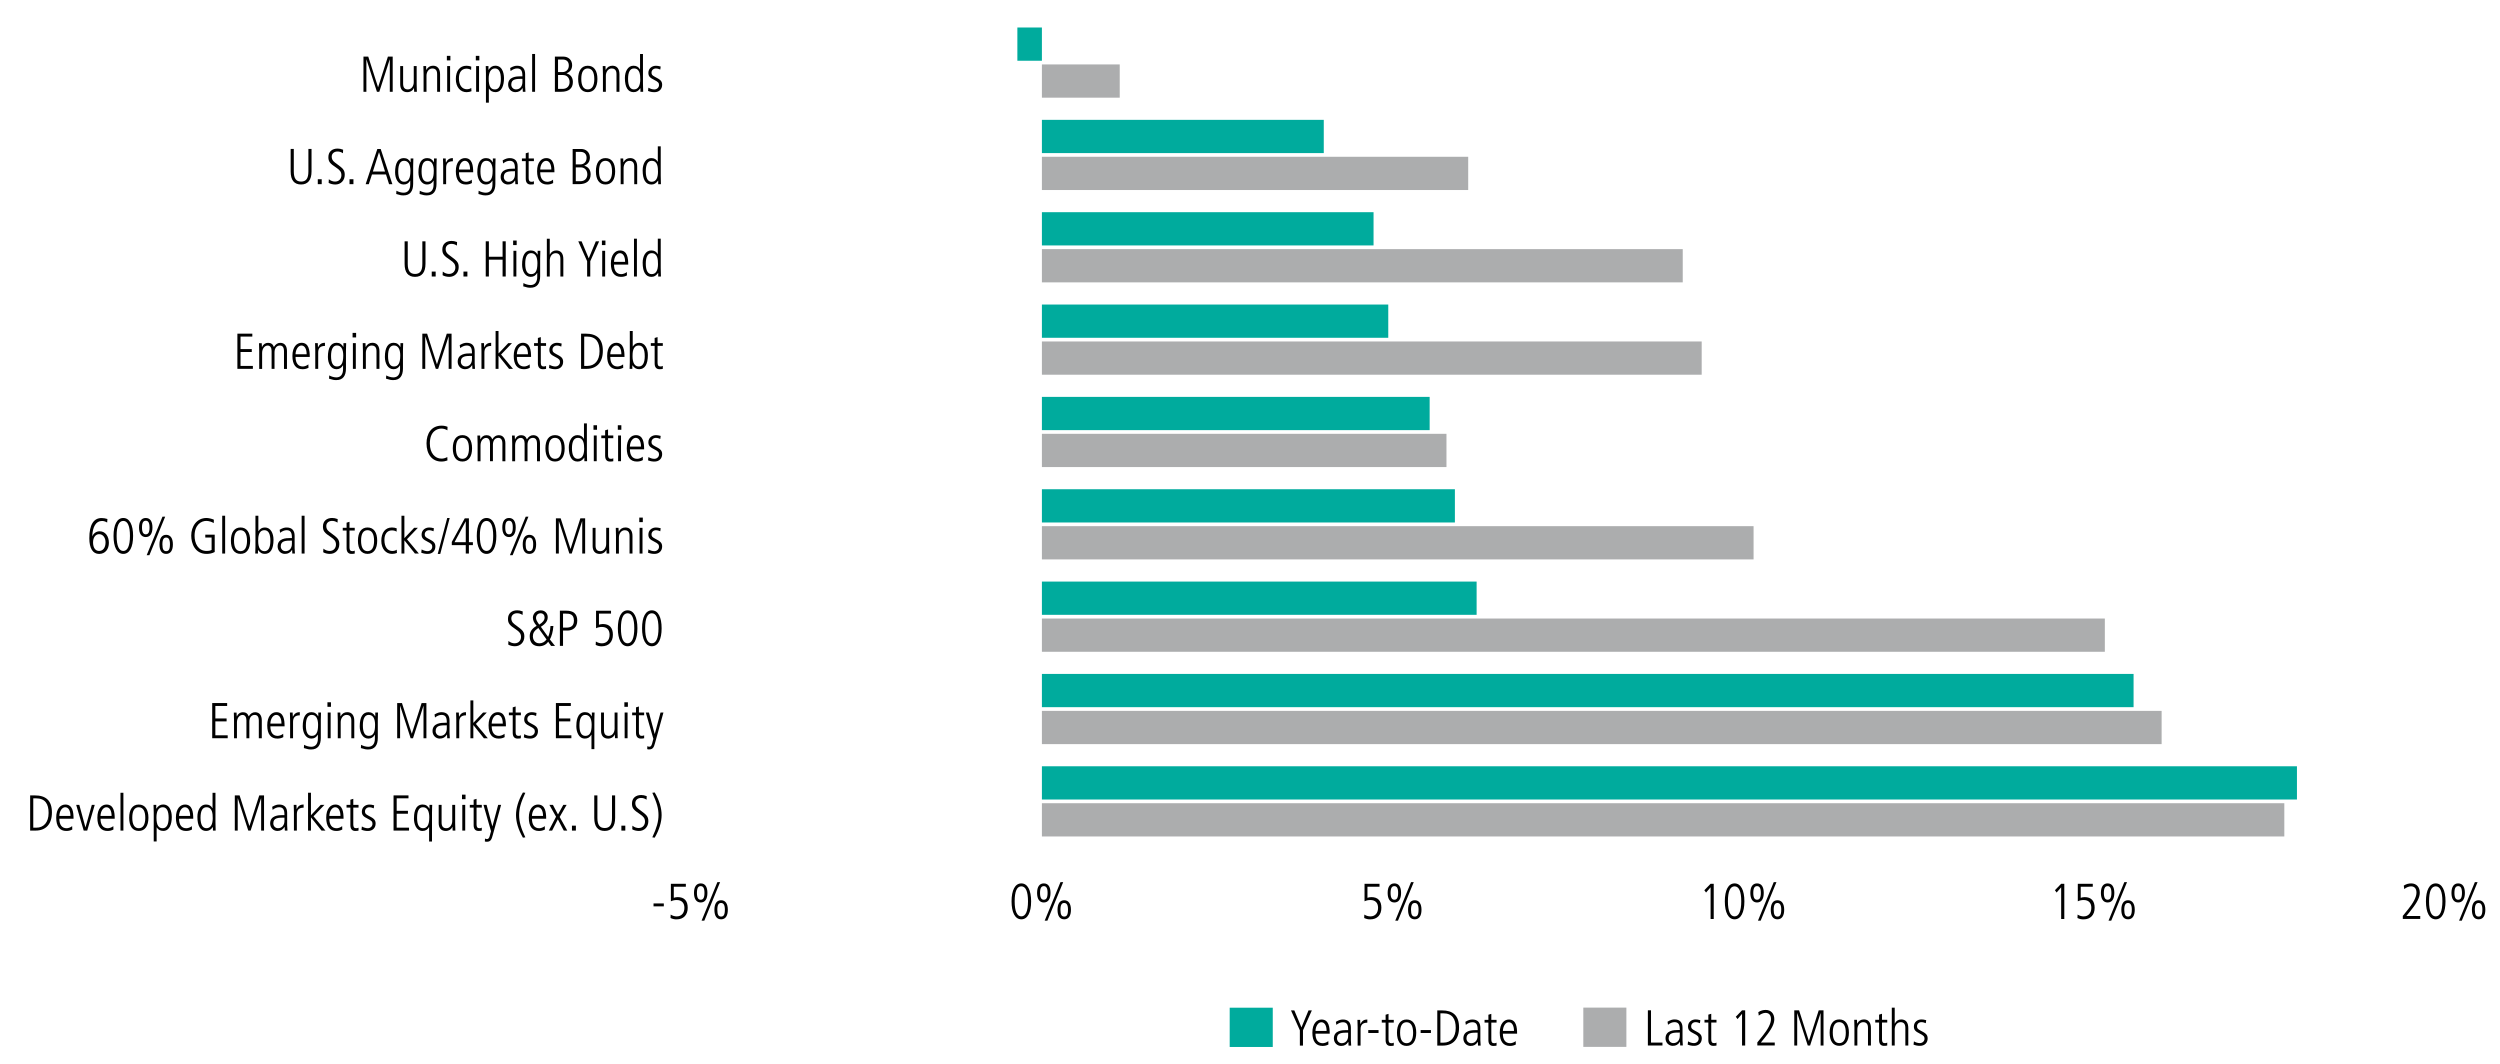 <?xml version="1.0" encoding="UTF-8"?>
<svg id="Layer_1" xmlns="http://www.w3.org/2000/svg" version="1.1" viewBox="0 0 1140 485.05">
  <!-- Generator: Adobe Illustrator 29.5.1, SVG Export Plug-In . SVG Version: 2.1.0 Build 141)  -->
  <defs>
    <style>
      .st0 {
        fill: #acadae;
      }

      .st1 {
        fill: #00ab9d;
      }
    </style>
  </defs>
  <g>
    <path d="M298.01,413.3v-1.33h4.69v1.33h-4.69Z"/>
    <path d="M305.83,417.05c.85.55,1.84.83,2.76.83,2.18,0,3.5-1.54,3.5-3.93,0-2.18-1.2-3.54-3.5-3.54-.94,0-1.66.14-2.67.58v-7.98h6.83v1.33h-5.5v5.06c.44-.16,1.13-.32,1.77-.32,3.01,0,4.58,1.68,4.58,4.88s-1.86,5.27-5.08,5.27c-.99,0-1.7-.14-2.76-.62l.07-1.54Z"/>
    <path d="M316.46,407.18c0-2.76,1.06-4.35,3.06-4.35s3.06,1.52,3.06,4.35-1.1,4.35-3.06,4.35-3.06-1.59-3.06-4.35ZM321.24,407.18c0-2.3-.64-3.1-1.72-3.1s-1.72.78-1.72,3.1.69,3.1,1.72,3.1,1.72-.71,1.72-3.1ZM319.93,419.81l7.2-17.57h1.24l-7.2,17.57h-1.24ZM325.77,414.86c0-2.83,1.1-4.35,3.06-4.35s3.06,1.59,3.06,4.35-1.06,4.35-3.06,4.35-3.06-1.52-3.06-4.35ZM330.55,414.86c0-2.32-.67-3.1-1.75-3.1-1.01,0-1.7.71-1.7,3.1s.64,3.1,1.72,3.1,1.72-.71,1.72-3.1Z"/>
  </g>
  <g>
    <path d="M461.27,411.02c0-5.08,1.59-8.19,4.46-8.19s4.46,3.13,4.46,8.19-1.59,8.19-4.46,8.19-4.46-3.13-4.46-8.19ZM468.77,411.02c0-4.51-1.03-6.85-3.04-6.85s-3.04,2.28-3.04,6.85,1.1,6.85,3.04,6.85,3.04-2.32,3.04-6.85Z"/>
    <path d="M472.91,407.18c0-2.76,1.06-4.35,3.06-4.35s3.06,1.52,3.06,4.35-1.1,4.35-3.06,4.35-3.06-1.59-3.06-4.35ZM477.7,407.18c0-2.3-.64-3.1-1.72-3.1s-1.72.78-1.72,3.1.69,3.1,1.72,3.1,1.72-.71,1.72-3.1ZM476.38,419.81l7.2-17.57h1.24l-7.2,17.57h-1.24ZM482.23,414.86c0-2.83,1.1-4.35,3.06-4.35s3.06,1.59,3.06,4.35-1.06,4.35-3.06,4.35-3.06-1.52-3.06-4.35ZM487.01,414.86c0-2.32-.67-3.1-1.75-3.1-1.01,0-1.7.71-1.7,3.1s.64,3.1,1.72,3.1,1.72-.71,1.72-3.1Z"/>
  </g>
  <g>
    <path d="M622.14,417.05c.85.55,1.84.83,2.76.83,2.18,0,3.5-1.54,3.5-3.93,0-2.18-1.2-3.54-3.5-3.54-.94,0-1.66.14-2.67.58v-7.98h6.83v1.33h-5.5v5.06c.44-.16,1.13-.32,1.77-.32,3.01,0,4.58,1.68,4.58,4.88s-1.86,5.27-5.08,5.27c-.99,0-1.7-.14-2.76-.62l.07-1.54Z"/>
    <path d="M632.77,407.18c0-2.76,1.06-4.35,3.06-4.35s3.06,1.52,3.06,4.35-1.1,4.35-3.06,4.35-3.06-1.59-3.06-4.35ZM637.55,407.18c0-2.3-.64-3.1-1.72-3.1s-1.72.78-1.72,3.1.69,3.1,1.72,3.1,1.72-.71,1.72-3.1ZM636.24,419.81l7.2-17.57h1.24l-7.2,17.57h-1.24ZM642.08,414.86c0-2.83,1.1-4.35,3.06-4.35s3.06,1.59,3.06,4.35-1.06,4.35-3.06,4.35-3.06-1.52-3.06-4.35ZM646.87,414.86c0-2.32-.67-3.1-1.75-3.1-1.01,0-1.7.71-1.7,3.1s.64,3.1,1.72,3.1,1.72-.71,1.72-3.1Z"/>
  </g>
  <g>
    <path d="M780.03,419.05v-14.44l-2.07,2.39-.78-1.06,2.85-2.94h1.43v16.05h-1.43Z"/>
    <path d="M786.52,411.02c0-5.08,1.59-8.19,4.46-8.19s4.46,3.13,4.46,8.19-1.59,8.19-4.46,8.19-4.46-3.13-4.46-8.19ZM794.01,411.02c0-4.51-1.03-6.85-3.04-6.85s-3.04,2.28-3.04,6.85,1.1,6.85,3.04,6.85,3.04-2.32,3.04-6.85Z"/>
    <path d="M798.15,407.18c0-2.76,1.06-4.35,3.06-4.35s3.06,1.52,3.06,4.35-1.1,4.35-3.06,4.35-3.06-1.59-3.06-4.35ZM802.94,407.18c0-2.3-.64-3.1-1.72-3.1s-1.72.78-1.72,3.1.69,3.1,1.72,3.1,1.72-.71,1.72-3.1ZM801.63,419.81l7.2-17.57h1.24l-7.2,17.57h-1.24ZM807.47,414.86c0-2.83,1.1-4.35,3.06-4.35s3.06,1.59,3.06,4.35-1.06,4.35-3.06,4.35-3.06-1.52-3.06-4.35ZM812.25,414.86c0-2.32-.67-3.1-1.75-3.1-1.01,0-1.7.71-1.7,3.1s.64,3.1,1.72,3.1,1.72-.71,1.72-3.1Z"/>
  </g>
  <g>
    <path d="M939.89,419.05v-14.44l-2.07,2.39-.78-1.06,2.85-2.94h1.43v16.05h-1.43Z"/>
    <path d="M947.39,417.05c.85.55,1.84.83,2.76.83,2.18,0,3.5-1.54,3.5-3.93,0-2.18-1.2-3.54-3.5-3.54-.94,0-1.66.14-2.67.58v-7.98h6.83v1.33h-5.5v5.06c.44-.16,1.13-.32,1.77-.32,3.01,0,4.58,1.68,4.58,4.88s-1.86,5.27-5.08,5.27c-.99,0-1.7-.14-2.76-.62l.07-1.54Z"/>
    <path d="M958.01,407.18c0-2.76,1.06-4.35,3.06-4.35s3.06,1.52,3.06,4.35-1.1,4.35-3.06,4.35-3.06-1.59-3.06-4.35ZM962.8,407.18c0-2.3-.64-3.1-1.72-3.1s-1.72.78-1.72,3.1.69,3.1,1.72,3.1,1.72-.71,1.72-3.1ZM961.49,419.81l7.2-17.57h1.24l-7.2,17.57h-1.24ZM967.33,414.86c0-2.83,1.1-4.35,3.06-4.35s3.06,1.59,3.06,4.35-1.06,4.35-3.06,4.35-3.06-1.52-3.06-4.35ZM972.11,414.86c0-2.32-.67-3.1-1.75-3.1-1.01,0-1.7.71-1.7,3.1s.64,3.1,1.72,3.1,1.72-.71,1.72-3.1Z"/>
  </g>
  <g>
    <path d="M1095.68,419.05v-1.4l2.48-3.08c2.28-2.83,3.75-5.47,3.75-7.52,0-1.84-.87-2.88-2.51-2.88-.99,0-2.21.55-3.06,1.26l-.21-1.59c1.1-.71,2.21-1.01,3.38-1.01,2.41,0,3.91,1.72,3.91,4.21,0,2.02-.99,4.28-4.12,8.16l-2.02,2.51h6.35v1.33h-7.96Z"/>
    <path d="M1106.23,411.02c0-5.08,1.59-8.19,4.46-8.19s4.46,3.13,4.46,8.19-1.59,8.19-4.46,8.19-4.46-3.13-4.46-8.19ZM1113.73,411.02c0-4.51-1.03-6.85-3.04-6.85s-3.04,2.28-3.04,6.85,1.1,6.85,3.04,6.85,3.04-2.32,3.04-6.85Z"/>
    <path d="M1117.87,407.18c0-2.76,1.06-4.35,3.06-4.35s3.06,1.52,3.06,4.35-1.1,4.35-3.06,4.35-3.06-1.59-3.06-4.35ZM1122.66,407.18c0-2.3-.64-3.1-1.72-3.1s-1.72.78-1.72,3.1.69,3.1,1.72,3.1,1.72-.71,1.72-3.1ZM1121.34,419.81l7.2-17.57h1.24l-7.2,17.57h-1.24ZM1127.19,414.86c0-2.83,1.1-4.35,3.06-4.35s3.06,1.59,3.06,4.35-1.06,4.35-3.06,4.35-3.06-1.52-3.06-4.35ZM1131.97,414.86c0-2.32-.67-3.1-1.75-3.1-1.01,0-1.7.71-1.7,3.1s.64,3.1,1.72,3.1,1.72-.71,1.72-3.1Z"/>
  </g>
  <rect class="st0" x="721.99" y="459.47" width="19.64" height="17.91"/>
  <rect class="st0" x="475.11" y="29.38" width="35.49" height="15.16"/>
  <rect class="st0" x="475.11" y="71.49" width="194.39" height="15.16"/>
  <rect class="st0" x="475.11" y="113.6" width="292.22" height="15.16"/>
  <rect class="st0" x="475.11" y="155.71" width="300.86" height="15.16"/>
  <rect class="st0" x="475.11" y="197.82" width="184.48" height="15.16"/>
  <rect class="st0" x="475.11" y="239.93" width="324.52" height="15.16"/>
  <rect class="st0" x="475.11" y="282.05" width="484.7" height="15.16"/>
  <rect class="st0" x="475.11" y="324.16" width="510.59" height="15.16"/>
  <rect class="st0" x="475.11" y="366.27" width="566.54" height="15.16"/>
  <rect class="st1" x="560.74" y="459.51" width="19.64" height="17.91"/>
  <rect class="st1" x="463.92" y="12.54" width="11.19" height="15.16"/>
  <rect class="st1" x="475.11" y="54.65" width="128.53" height="15.16"/>
  <rect class="st1" x="475.11" y="96.76" width="151.23" height="15.16"/>
  <rect class="st1" x="475.11" y="138.87" width="157.94" height="15.16"/>
  <rect class="st1" x="475.11" y="180.98" width="176.81" height="15.16"/>
  <rect class="st1" x="475.11" y="223.09" width="188.32" height="15.16"/>
  <rect class="st1" x="475.11" y="265.2" width="198.23" height="15.16"/>
  <rect class="st1" x="475.11" y="307.31" width="497.8" height="15.16"/>
  <rect class="st1" x="475.11" y="349.42" width="572.3" height="15.16"/>
  <g>
    <path d="M751.43,476.75v-16.05h1.43v14.72h5.22v1.33h-6.65Z"/>
    <path d="M766.17,476.75l-.09-1.68h-.05c-.8,1.29-1.79,1.84-3.26,1.84-1.84,0-3.29-1.5-3.29-3.43,0-3.68,3.93-3.79,5.66-3.79h.85v-.28c0-2.48-.8-3.31-2.44-3.31-.99,0-2.02.46-2.94,1.2l-.21-1.4c1.47-.85,2.28-1.04,3.22-1.04,2.32,0,3.61,1.29,3.61,3.79v5.63c0,.39.02,1.01.14,2.46h-1.2ZM765.99,470.84c-2.87,0-5.08.05-5.08,2.64,0,1.2.9,2.18,2.16,2.18,1.68,0,2.92-1.24,2.92-3.36v-1.47Z"/>
    <path d="M769.76,474.86c.71.46,1.82.8,2.67.8,1.2,0,2.16-.87,2.16-2.02,0-.99-.41-1.45-2.25-2.37-1.86-.92-2.6-1.61-2.6-3.17,0-2.07,1.68-3.24,3.45-3.24.55,0,1.29.09,2.16.34l-.18,1.38c-.64-.25-1.24-.48-2-.48-1.2,0-2,.85-2,1.89,0,.92.32,1.26,1.61,1.95,1.95,1.06,3.24,1.61,3.24,3.56,0,2.09-1.45,3.4-3.5,3.4-1.04,0-1.93-.16-2.94-.55l.18-1.5Z"/>
    <path d="M782.73,476.75c-.37.12-.87.16-1.52.16-1.47,0-2.21-.97-2.21-2.62v-8.02h-1.75v-1.24h1.75v-2.35l1.33-.41v2.76h2.39v1.24h-2.39v7.7c0,1.17.37,1.7,1.29,1.7.46,0,.71-.05,1.1-.25v1.33Z"/>
    <path d="M794.37,476.75v-14.44l-2.07,2.39-.78-1.06,2.85-2.94h1.43v16.05h-1.43Z"/>
    <path d="M801.34,476.75v-1.4l2.48-3.08c2.28-2.83,3.75-5.47,3.75-7.52,0-1.84-.87-2.88-2.51-2.88-.99,0-2.21.55-3.06,1.26l-.21-1.59c1.1-.71,2.21-1.01,3.38-1.01,2.41,0,3.91,1.72,3.91,4.21,0,2.02-.99,4.28-4.12,8.16l-2.02,2.51h6.35v1.33h-7.96Z"/>
    <path d="M830.2,476.75v-14.72h-.05l-4.74,14.72h-1.08l-4.76-14.72h-.05v14.72h-1.33v-16.05h2.18l4.46,13.94h.05l4.46-13.94h2.18v16.05h-1.33Z"/>
    <path d="M834.32,470.88c0-3.75,1.52-6.03,4.39-6.03s4.39,2.28,4.39,6.03-1.54,6.02-4.39,6.02-4.39-2.18-4.39-6.02ZM841.68,470.88c0-3.15-1.06-4.78-2.99-4.78s-2.94,1.59-2.94,4.78,1.06,4.78,2.97,4.78,2.97-1.63,2.97-4.78Z"/>
    <path d="M851.8,476.75v-8c0-.85-.09-2.64-2.18-2.64-1.63,0-2.67,1.59-2.67,3.29v7.36h-1.33v-8.12c0-1.08-.09-2.97-.09-3.61h1.24c.05.39.07,1.06.09,1.72h.05c.64-1.26,1.68-1.89,2.99-1.89,3.27,0,3.24,3.31,3.24,3.96v7.93h-1.33Z"/>
    <path d="M860.59,476.75c-.37.12-.87.16-1.52.16-1.47,0-2.21-.97-2.21-2.62v-8.02h-1.75v-1.24h1.75v-2.35l1.33-.41v2.76h2.39v1.24h-2.39v7.7c0,1.17.37,1.7,1.29,1.7.46,0,.71-.05,1.1-.25v1.33Z"/>
    <path d="M868.84,476.75v-8c0-1.86-.76-2.64-2.16-2.64-1.68,0-2.69,1.56-2.69,3.36v7.29h-1.33v-17.25h1.33v7.24h.05c.55-1.2,1.61-1.89,2.9-1.89,2.16,0,3.24,1.45,3.24,3.96v7.93h-1.33Z"/>
    <path d="M872.75,474.86c.71.46,1.82.8,2.67.8,1.2,0,2.16-.87,2.16-2.02,0-.99-.41-1.45-2.25-2.37-1.86-.92-2.6-1.61-2.6-3.17,0-2.07,1.68-3.24,3.45-3.24.55,0,1.29.09,2.16.34l-.18,1.38c-.64-.25-1.24-.48-2-.48-1.2,0-2,.85-2,1.89,0,.92.32,1.26,1.61,1.95,1.95,1.06,3.24,1.61,3.24,3.56,0,2.09-1.45,3.4-3.5,3.4-1.04,0-1.93-.16-2.94-.55l.18-1.5Z"/>
  </g>
  <g>
    <path d="M592.74,476.79v-6.97l-4.05-9.08h1.52l3.26,7.77,3.22-7.77h1.52l-4.05,9.08v6.97h-1.43Z"/>
    <path d="M605.78,476.28c-.85.48-1.72.67-2.74.67-2.94,0-4.6-2.02-4.6-6.05,0-4.23,2.07-6,4.16-6,3.38,0,3.75,3.52,3.75,6.46h-6.49c0,2.83,1.22,4.35,3.31,4.35.76,0,1.89-.39,2.53-.97l.07,1.54ZM604.93,470.12c0-2.48-.92-3.98-2.39-3.98s-2.62,1.84-2.67,3.98h5.06Z"/>
    <path d="M614.94,476.79l-.09-1.68h-.05c-.8,1.29-1.79,1.84-3.26,1.84-1.84,0-3.29-1.5-3.29-3.43,0-3.68,3.93-3.79,5.66-3.79h.85v-.28c0-2.48-.8-3.31-2.44-3.31-.99,0-2.02.46-2.94,1.2l-.21-1.4c1.47-.85,2.28-1.04,3.22-1.04,2.32,0,3.61,1.29,3.61,3.79v5.63c0,.39.02,1.01.14,2.46h-1.2ZM614.75,470.88c-2.87,0-5.08.05-5.08,2.64,0,1.2.9,2.18,2.16,2.18,1.68,0,2.92-1.24,2.92-3.36v-1.47Z"/>
    <path d="M619.08,476.79v-8.32c0-.39-.05-1.54-.09-3.4h1.24l.09,1.86h.05c.64-1.31,1.52-2.02,3.06-2.02h.07v1.43c-2.18,0-3.08,1.04-3.08,2.99v7.47h-1.33Z"/>
    <path d="M623.93,471.04v-1.33h4.69v1.33h-4.69Z"/>
    <path d="M635.57,476.79c-.37.12-.87.16-1.52.16-1.47,0-2.21-.97-2.21-2.62v-8.02h-1.75v-1.24h1.75v-2.35l1.33-.41v2.76h2.39v1.24h-2.39v7.7c0,1.17.37,1.7,1.29,1.7.46,0,.71-.05,1.1-.25v1.33Z"/>
    <path d="M637.02,470.92c0-3.75,1.52-6.03,4.39-6.03s4.39,2.28,4.39,6.03-1.54,6.02-4.39,6.02-4.39-2.18-4.39-6.02ZM644.38,470.92c0-3.15-1.06-4.78-2.99-4.78s-2.94,1.59-2.94,4.78,1.06,4.78,2.97,4.78,2.97-1.63,2.97-4.78Z"/>
    <path d="M647.81,471.04v-1.33h4.69v1.33h-4.69Z"/>
    <path d="M655.4,476.79v-16.05h2.09c5.06,0,7.84,2.32,7.84,7.8s-2.92,8.25-7.45,8.25h-2.48ZM658.27,475.45c3.27,0,5.54-2.39,5.54-6.71,0-4.05-1.47-6.67-5.77-6.67h-1.22v13.38h1.45Z"/>
    <path d="M673.98,476.79l-.09-1.68h-.05c-.8,1.29-1.79,1.84-3.26,1.84-1.84,0-3.29-1.5-3.29-3.43,0-3.68,3.93-3.79,5.66-3.79h.85v-.28c0-2.48-.8-3.31-2.44-3.31-.99,0-2.02.46-2.94,1.2l-.21-1.4c1.47-.85,2.28-1.04,3.22-1.04,2.32,0,3.61,1.29,3.61,3.79v5.63c0,.39.02,1.01.14,2.46h-1.2ZM673.79,470.88c-2.87,0-5.08.05-5.08,2.64,0,1.2.9,2.18,2.16,2.18,1.68,0,2.92-1.24,2.92-3.36v-1.47Z"/>
    <path d="M682.44,476.79c-.37.12-.87.16-1.52.16-1.47,0-2.21-.97-2.21-2.62v-8.02h-1.75v-1.24h1.75v-2.35l1.33-.41v2.76h2.39v1.24h-2.39v7.7c0,1.17.37,1.7,1.29,1.7.46,0,.71-.05,1.1-.25v1.33Z"/>
    <path d="M691.23,476.28c-.85.48-1.72.67-2.74.67-2.94,0-4.6-2.02-4.6-6.05,0-4.23,2.07-6,4.16-6,3.38,0,3.75,3.52,3.75,6.46h-6.49c0,2.83,1.22,4.35,3.31,4.35.76,0,1.89-.39,2.53-.97l.07,1.54ZM690.38,470.12c0-2.48-.92-3.98-2.39-3.98s-2.62,1.84-2.67,3.98h5.06Z"/>
  </g>
  <g>
    <path d="M13.75,378.75v-16.05h2.09c5.06,0,7.84,2.32,7.84,7.79s-2.92,8.26-7.45,8.26h-2.48ZM16.62,377.42c3.27,0,5.54-2.39,5.54-6.71,0-4.05-1.47-6.67-5.77-6.67h-1.22v13.38h1.45Z"/>
    <path d="M32.97,378.25c-.85.48-1.72.67-2.74.67-2.94,0-4.6-2.02-4.6-6.05,0-4.23,2.07-6,4.16-6,3.38,0,3.75,3.52,3.75,6.46h-6.48c0,2.83,1.22,4.35,3.31,4.35.76,0,1.89-.39,2.53-.97l.07,1.54ZM32.12,372.08c0-2.48-.92-3.98-2.39-3.98s-2.62,1.84-2.67,3.98h5.06Z"/>
    <path d="M38.17,378.75l-3.43-11.73h1.43l2.78,10.21h.05l2.87-10.21h1.33l-3.43,11.73h-1.61Z"/>
    <path d="M51.74,378.25c-.85.48-1.72.67-2.74.67-2.94,0-4.6-2.02-4.6-6.05,0-4.23,2.07-6,4.16-6,3.38,0,3.75,3.52,3.75,6.46h-6.48c0,2.83,1.22,4.35,3.31,4.35.76,0,1.89-.39,2.53-.97l.07,1.54ZM50.89,372.08c0-2.48-.92-3.98-2.39-3.98s-2.62,1.84-2.67,3.98h5.06Z"/>
    <path d="M54.94,378.75v-17.25h1.33v17.25h-1.33Z"/>
    <path d="M58.9,372.89c0-3.75,1.52-6.02,4.39-6.02s4.39,2.28,4.39,6.02-1.54,6.02-4.39,6.02-4.39-2.18-4.39-6.02ZM66.25,372.89c0-3.15-1.06-4.78-2.99-4.78s-2.94,1.59-2.94,4.78,1.06,4.78,2.97,4.78,2.97-1.63,2.97-4.78Z"/>
    <path d="M70.1,383.72v-13.25c0-.71,0-1.31-.09-3.45h1.24v1.72h.05c.8-1.22,1.72-1.89,3.08-1.89,3.86,0,3.96,4.92,3.96,5.66,0,3.43-1.13,6.39-3.89,6.39-1.4,0-2.39-.6-2.97-1.63h-.05v6.44h-1.33ZM76.9,372.91c0-3.24-.94-4.81-2.69-4.81s-2.87,1.52-2.87,4.67c0,3.79,1.1,4.9,2.87,4.9s2.69-1.7,2.69-4.76Z"/>
    <path d="M87.55,378.25c-.85.48-1.72.67-2.74.67-2.94,0-4.6-2.02-4.6-6.05,0-4.23,2.07-6,4.16-6,3.38,0,3.75,3.52,3.75,6.46h-6.48c0,2.83,1.22,4.35,3.31,4.35.76,0,1.89-.39,2.53-.97l.07,1.54ZM86.7,372.08c0-2.48-.92-3.98-2.39-3.98s-2.62,1.84-2.67,3.98h5.06Z"/>
    <path d="M97.1,378.75v-1.61h-.05c-.99,1.29-1.79,1.77-3.08,1.77-2.55,0-3.96-2.21-3.96-6.44,0-2.99,1.36-5.61,3.89-5.61,1.47,0,2.35.57,2.97,1.68h.05v-7.04h1.33v13.36c0,.62,0,1.75.09,3.89h-1.24ZM97,373c0-1.89-.14-4.9-2.87-4.9-1.72,0-2.69,1.54-2.69,4.78s.99,4.78,2.67,4.78c1.93,0,2.9-1.63,2.9-4.67Z"/>
    <path d="M119.08,378.75v-14.72h-.05l-4.74,14.72h-1.08l-4.76-14.72h-.05v14.72h-1.33v-16.05h2.18l4.46,13.93h.05l4.46-13.93h2.18v16.05h-1.33Z"/>
    <path d="M129.89,378.75l-.09-1.68h-.05c-.81,1.29-1.79,1.84-3.27,1.84-1.84,0-3.29-1.49-3.29-3.43,0-3.68,3.93-3.79,5.66-3.79h.85v-.28c0-2.48-.8-3.31-2.44-3.31-.99,0-2.02.46-2.94,1.2l-.21-1.4c1.47-.85,2.28-1.03,3.22-1.03,2.32,0,3.61,1.29,3.61,3.79v5.63c0,.39.02,1.01.14,2.46h-1.2ZM129.71,372.84c-2.87,0-5.08.05-5.08,2.64,0,1.2.9,2.18,2.16,2.18,1.68,0,2.92-1.24,2.92-3.36v-1.47Z"/>
    <path d="M134.03,378.75v-8.32c0-.39-.05-1.54-.09-3.4h1.24l.09,1.86h.05c.64-1.31,1.52-2.02,3.06-2.02h.07v1.43c-2.18,0-3.08,1.04-3.08,2.99v7.47h-1.33Z"/>
    <path d="M146.61,378.75l-4.76-5.96h-.05v5.96h-1.33v-17.25h1.33v10.23l4.44-4.71h1.7l-4.97,5.2,5.43,6.53h-1.79Z"/>
    <path d="M156.09,378.25c-.85.48-1.72.67-2.74.67-2.94,0-4.6-2.02-4.6-6.05,0-4.23,2.07-6,4.16-6,3.38,0,3.75,3.52,3.75,6.46h-6.48c0,2.83,1.22,4.35,3.31,4.35.76,0,1.89-.39,2.53-.97l.07,1.54ZM155.24,372.08c0-2.48-.92-3.98-2.39-3.98s-2.62,1.84-2.67,3.98h5.06Z"/>
    <path d="M163.5,378.75c-.37.11-.87.16-1.52.16-1.47,0-2.21-.97-2.21-2.62v-8.03h-1.75v-1.24h1.75v-2.35l1.33-.41v2.76h2.39v1.24h-2.39v7.7c0,1.17.37,1.7,1.29,1.7.46,0,.71-.05,1.1-.25v1.33Z"/>
    <path d="M165.02,376.87c.71.46,1.82.81,2.67.81,1.2,0,2.16-.87,2.16-2.02,0-.99-.41-1.45-2.25-2.37-1.86-.92-2.6-1.61-2.6-3.17,0-2.07,1.68-3.24,3.45-3.24.55,0,1.29.09,2.16.34l-.18,1.38c-.64-.25-1.24-.48-2-.48-1.2,0-2,.85-2,1.89,0,.92.32,1.26,1.61,1.95,1.95,1.06,3.24,1.61,3.24,3.56,0,2.09-1.45,3.4-3.5,3.4-1.03,0-1.93-.16-2.94-.55l.18-1.49Z"/>
    <path d="M179.46,378.75v-16.05h6.81v1.33h-5.38v5.7h5.13v1.33h-5.13v6.35h5.63v1.33h-7.06Z"/>
    <path d="M195.67,383.72v-6.58h-.05c-.71,1.2-1.59,1.77-2.97,1.77-2.92,0-3.89-3.33-3.89-5.59,0-1.79.18-6.46,3.96-6.46,1.47,0,2.37.67,3.08,1.89h.05v-1.72h1.24l-.05,1.29c-.02.76-.05,1.5-.05,2.16v13.25h-1.33ZM195.76,372.75c0-3.01-.97-4.65-2.9-4.65-1.73,0-2.67,1.56-2.67,4.81s.92,4.76,2.69,4.76c1.93,0,2.87-1.45,2.87-4.92Z"/>
    <path d="M206.41,378.75c-.07-.62-.09-1.17-.09-1.72h-.05c-.39,1.08-1.59,1.89-2.99,1.89-2.14,0-3.24-1.38-3.24-3.61v-8.28h1.33v8c0,1.84.74,2.64,2.18,2.64,1.66,0,2.67-1.61,2.67-3.27v-7.38h1.33v8.32c0,.39.05,1.79.09,3.4h-1.24Z"/>
    <path d="M210.67,364.43v-2.07h1.61v2.07h-1.61ZM210.81,378.75v-11.73h1.33v11.73h-1.33Z"/>
    <path d="M219.71,378.75c-.37.11-.87.16-1.52.16-1.47,0-2.21-.97-2.21-2.62v-8.03h-1.75v-1.24h1.75v-2.35l1.33-.41v2.76h2.39v1.24h-2.39v7.7c0,1.17.37,1.7,1.29,1.7.46,0,.71-.05,1.1-.25v1.33Z"/>
    <path d="M221.16,382.36c.25.18.64.25.94.25.55,0,.94-.41,1.2-1.36l.6-2.23-3.45-12h1.43l2.62,9.75h.05l2.62-9.75h1.33l-3.84,13.91c-.46,1.63-.8,2.92-2.67,2.92-.37,0-.55-.02-.9-.14l.07-1.36Z"/>
    <path d="M238.45,381.97c-2.12-3.66-3.15-7.17-3.15-10.3s1.04-6.69,3.15-10.3l1.1.14c-2.09,4.51-2.83,7.2-2.83,10.16s.78,5.79,2.83,10.16l-1.1.14Z"/>
    <path d="M248.48,378.25c-.85.48-1.72.67-2.74.67-2.94,0-4.6-2.02-4.6-6.05,0-4.23,2.07-6,4.16-6,3.38,0,3.75,3.52,3.75,6.46h-6.48c0,2.83,1.22,4.35,3.31,4.35.76,0,1.89-.39,2.53-.97l.07,1.54ZM247.63,372.08c0-2.48-.92-3.98-2.39-3.98s-2.62,1.84-2.67,3.98h5.06Z"/>
    <path d="M257.08,378.75l-2.71-5.15-2.6,5.15h-1.52l3.31-6.32-3.04-5.4h1.61l2.32,4.37,2.41-4.37h1.52l-3.17,5.5,3.47,6.23h-1.61Z"/>
    <path d="M260.81,378.75v-2.25h1.79v2.25h-1.79Z"/>
    <path d="M279.07,362.7h1.43v10.28c0,3.79-1.61,5.93-4.76,5.93s-4.76-1.98-4.76-5.93v-10.28h1.43v10.26c0,3.22,1.06,4.62,3.33,4.62s3.33-1.4,3.33-4.62v-10.26Z"/>
    <path d="M283.35,378.75v-2.25h1.79v2.25h-1.79Z"/>
    <path d="M288.39,376.5c.83.74,1.91,1.08,2.83,1.08,1.93,0,2.9-1.43,2.9-2.9s-.64-2.32-2.35-3.45c-2.92-1.91-3.59-2.78-3.59-4.81,0-2.51,1.75-3.89,4.21-3.89.74,0,1.56.14,2.51.51l-.07,1.61c-1.01-.64-1.72-.78-2.55-.78-1.36,0-2.58.85-2.58,2.35,0,1.84,1.36,2.58,2.21,3.22,2.9,2.14,3.73,2.83,3.73,5.04,0,2.6-1.79,4.44-4.3,4.44-1.1,0-2.32-.3-3.04-.76l.09-1.66Z"/>
    <path d="M297.45,381.83c2.02-4.35,2.83-7.22,2.83-10.16s-.74-5.63-2.83-10.16l1.1-.14c2.09,3.59,3.15,7.11,3.15,10.3s-1.1,6.78-3.15,10.3l-1.1-.14Z"/>
  </g>
  <g>
    <path d="M96.77,336.64v-16.05h6.81v1.33h-5.38v5.7h5.13v1.33h-5.13v6.35h5.63v1.33h-7.06Z"/>
    <path d="M118.02,336.64v-8c0-1.91-.74-2.64-1.86-2.64-1.59,0-2.46,1.33-2.46,3.08v7.57h-1.33v-8.23c0-1.4-.64-2.41-1.77-2.41-1.49,0-2.55,1.52-2.55,3.36v7.29h-1.33v-8.09c.02-1.01-.09-2.87-.09-3.63h1.24c.05.32.07,1.08.09,1.72h.05c.53-1.2,1.52-1.89,2.74-1.89,1.29,0,2.16.53,2.67,1.89.8-1.29,1.75-1.89,2.92-1.89,2,0,3.04,1.49,3.04,3.73v8.16h-1.33Z"/>
    <path d="M129.2,336.13c-.85.48-1.72.67-2.74.67-2.94,0-4.6-2.02-4.6-6.05,0-4.23,2.07-6,4.16-6,3.38,0,3.75,3.52,3.75,6.46h-6.48c0,2.83,1.22,4.35,3.31,4.35.76,0,1.89-.39,2.53-.97l.07,1.54ZM128.35,329.97c0-2.48-.92-3.98-2.39-3.98s-2.62,1.84-2.67,3.98h5.06Z"/>
    <path d="M132.29,336.64v-8.32c0-.39-.05-1.54-.09-3.4h1.24l.09,1.86h.05c.64-1.31,1.52-2.02,3.06-2.02h.07v1.43c-2.18,0-3.08,1.04-3.08,2.99v7.47h-1.33Z"/>
    <path d="M144.96,335.03h-.05c-.71,1.2-1.59,1.77-2.97,1.77-2.48,0-3.89-2.6-3.89-5.59,0-4.25,1.4-6.46,3.96-6.46,1.47,0,2.37.67,3.08,1.89h.05v-1.72h1.24c0,.09-.09,2.25-.09,3.45v8.12c0,3.38-1.43,5.27-4.39,5.27-1.15,0-1.54-.12-3.33-.64l.09-1.49c.94.55,2.3.9,3.24.9,2,0,3.06-1.36,3.06-3.77v-1.7ZM145.05,330.64c0-3.01-.97-4.65-2.9-4.65-1.72,0-2.67,1.56-2.67,4.81s.92,4.76,2.69,4.76c1.93,0,2.87-1.45,2.87-4.92Z"/>
    <path d="M149.31,322.31v-2.07h1.61v2.07h-1.61ZM149.44,336.64v-11.73h1.33v11.73h-1.33Z"/>
    <path d="M160.21,336.64v-8c0-.85-.09-2.64-2.18-2.64-1.63,0-2.67,1.59-2.67,3.29v7.36h-1.33v-8.12c0-1.08-.09-2.97-.09-3.61h1.24c.05.39.07,1.06.09,1.72h.05c.64-1.26,1.68-1.89,2.99-1.89,3.27,0,3.24,3.31,3.24,3.96v7.93h-1.33Z"/>
    <path d="M170.95,335.03h-.05c-.71,1.2-1.59,1.77-2.97,1.77-2.48,0-3.89-2.6-3.89-5.59,0-4.25,1.4-6.46,3.96-6.46,1.47,0,2.37.67,3.08,1.89h.05v-1.72h1.24c0,.09-.09,2.25-.09,3.45v8.12c0,3.38-1.43,5.27-4.39,5.27-1.15,0-1.54-.12-3.33-.64l.09-1.49c.94.55,2.3.9,3.24.9,2,0,3.06-1.36,3.06-3.77v-1.7ZM171.04,330.64c0-3.01-.97-4.65-2.9-4.65-1.73,0-2.67,1.56-2.67,4.81s.92,4.76,2.69,4.76c1.93,0,2.87-1.45,2.87-4.92Z"/>
    <path d="M193.12,336.64v-14.72h-.05l-4.74,14.72h-1.08l-4.76-14.72h-.05v14.72h-1.33v-16.05h2.18l4.46,13.93h.05l4.46-13.93h2.18v16.05h-1.33Z"/>
    <path d="M203.93,336.64l-.09-1.68h-.05c-.81,1.29-1.79,1.84-3.27,1.84-1.84,0-3.29-1.49-3.29-3.43,0-3.68,3.93-3.79,5.66-3.79h.85v-.28c0-2.48-.8-3.31-2.44-3.31-.99,0-2.02.46-2.94,1.2l-.21-1.4c1.47-.85,2.28-1.03,3.22-1.03,2.32,0,3.61,1.29,3.61,3.79v5.63c0,.39.02,1.01.14,2.46h-1.2ZM203.74,330.73c-2.87,0-5.08.05-5.08,2.64,0,1.2.9,2.18,2.16,2.18,1.68,0,2.92-1.24,2.92-3.36v-1.47Z"/>
    <path d="M208.07,336.64v-8.32c0-.39-.05-1.54-.09-3.4h1.24l.09,1.86h.05c.64-1.31,1.52-2.02,3.06-2.02h.07v1.43c-2.18,0-3.08,1.04-3.08,2.99v7.47h-1.33Z"/>
    <path d="M220.65,336.64l-4.76-5.96h-.05v5.96h-1.33v-17.25h1.33v10.23l4.44-4.71h1.7l-4.97,5.2,5.43,6.53h-1.79Z"/>
    <path d="M230.13,336.13c-.85.48-1.72.67-2.74.67-2.94,0-4.6-2.02-4.6-6.05,0-4.23,2.07-6,4.16-6,3.38,0,3.75,3.52,3.75,6.46h-6.48c0,2.83,1.22,4.35,3.31,4.35.76,0,1.89-.39,2.53-.97l.07,1.54ZM229.27,329.97c0-2.48-.92-3.98-2.39-3.98s-2.62,1.84-2.67,3.98h5.06Z"/>
    <path d="M237.53,336.64c-.37.11-.87.16-1.52.16-1.47,0-2.21-.97-2.21-2.62v-8.03h-1.75v-1.24h1.75v-2.35l1.33-.41v2.76h2.39v1.24h-2.39v7.7c0,1.17.37,1.7,1.29,1.7.46,0,.71-.05,1.1-.25v1.33Z"/>
    <path d="M239.05,334.75c.71.46,1.82.81,2.67.81,1.2,0,2.16-.87,2.16-2.02,0-.99-.41-1.45-2.25-2.37-1.86-.92-2.6-1.61-2.6-3.17,0-2.07,1.68-3.24,3.45-3.24.55,0,1.29.09,2.16.34l-.18,1.38c-.64-.25-1.24-.48-2-.48-1.2,0-2,.85-2,1.89,0,.92.32,1.26,1.61,1.95,1.95,1.06,3.24,1.61,3.24,3.56,0,2.09-1.45,3.4-3.5,3.4-1.03,0-1.93-.16-2.94-.55l.18-1.49Z"/>
    <path d="M253.49,336.64v-16.05h6.81v1.33h-5.38v5.7h5.13v1.33h-5.13v6.35h5.63v1.33h-7.06Z"/>
    <path d="M269.71,341.6v-6.58h-.05c-.71,1.2-1.59,1.77-2.97,1.77-2.92,0-3.89-3.33-3.89-5.59,0-1.79.18-6.46,3.96-6.46,1.47,0,2.37.67,3.08,1.89h.05v-1.72h1.24l-.05,1.29c-.02.76-.05,1.5-.05,2.16v13.25h-1.33ZM269.8,330.64c0-3.01-.97-4.65-2.9-4.65-1.73,0-2.67,1.56-2.67,4.81s.92,4.76,2.69,4.76c1.93,0,2.87-1.45,2.87-4.92Z"/>
    <path d="M280.45,336.64c-.07-.62-.09-1.17-.09-1.72h-.05c-.39,1.08-1.59,1.89-2.99,1.89-2.14,0-3.24-1.38-3.24-3.61v-8.28h1.33v8c0,1.84.74,2.64,2.18,2.64,1.66,0,2.67-1.61,2.67-3.27v-7.38h1.33v8.32c0,.39.05,1.79.09,3.4h-1.24Z"/>
    <path d="M284.71,322.31v-2.07h1.61v2.07h-1.61ZM284.84,336.64v-11.73h1.33v11.73h-1.33Z"/>
    <path d="M293.74,336.64c-.37.11-.87.16-1.52.16-1.47,0-2.21-.97-2.21-2.62v-8.03h-1.75v-1.24h1.75v-2.35l1.33-.41v2.76h2.39v1.24h-2.39v7.7c0,1.17.37,1.7,1.29,1.7.46,0,.71-.05,1.1-.25v1.33Z"/>
    <path d="M295.19,340.25c.25.18.64.25.94.25.55,0,.94-.41,1.2-1.36l.6-2.23-3.45-12h1.43l2.62,9.75h.05l2.62-9.75h1.33l-3.84,13.91c-.46,1.63-.8,2.92-2.67,2.92-.37,0-.55-.02-.9-.14l.07-1.36Z"/>
  </g>
  <g>
    <path d="M231.85,292.27c.83.74,1.91,1.08,2.83,1.08,1.93,0,2.9-1.43,2.9-2.9s-.64-2.32-2.35-3.45c-2.92-1.91-3.59-2.78-3.59-4.81,0-2.51,1.75-3.89,4.21-3.89.74,0,1.56.14,2.51.51l-.07,1.61c-1.01-.64-1.72-.78-2.55-.78-1.36,0-2.58.85-2.58,2.35,0,1.84,1.36,2.58,2.21,3.22,2.9,2.14,3.73,2.83,3.73,5.04,0,2.6-1.79,4.44-4.3,4.44-1.1,0-2.32-.3-3.04-.76l.09-1.66Z"/>
    <path d="M251.28,294.53l-1.33-1.93c-.69,1.2-2.21,2.09-4.05,2.09-2.83,0-4.35-1.68-4.35-4.6,0-2,1.03-3.52,3.17-4.69-1.26-1.49-1.72-2.58-1.72-3.77s.87-3.31,3.59-3.31c1.95,0,3.17,1.45,3.17,3.08s-.81,2.97-3.13,4.42l3.31,4.62c.58-1.17.94-2.87,1.08-4.97h1.33c-.21,2.64-.78,4.67-1.61,6.12l2.35,2.94h-1.82ZM245.47,286.34c-2.05,1.45-2.48,2.41-2.48,3.96,0,.87.55,3.06,3.01,3.06,1.2,0,2.46-.67,3.22-1.77l-3.75-5.24ZM248.34,281.58c0-1.1-.67-1.93-1.84-1.93-1.26,0-2.07.97-2.07,2.07,0,.64.11,1.24,1.45,3.1,1.66-.99,2.46-2.05,2.46-3.24Z"/>
    <path d="M255.31,294.53v-16.05h3.04c2.97,0,4.88,1.31,4.88,4.53s-2.14,4.53-4.51,4.53h-1.98v6.99h-1.43ZM258.19,286.2c2.23,0,3.52-.8,3.52-3.24,0-3.04-2.12-3.15-3.73-3.15h-1.24v6.39h1.45Z"/>
    <path d="M271.71,292.53c.85.55,1.84.83,2.76.83,2.18,0,3.5-1.54,3.5-3.93,0-2.18-1.2-3.54-3.5-3.54-.94,0-1.66.14-2.67.57v-7.98h6.83v1.33h-5.5v5.06c.44-.16,1.13-.32,1.77-.32,3.01,0,4.58,1.68,4.58,4.88s-1.86,5.27-5.08,5.27c-.99,0-1.7-.14-2.76-.62l.07-1.54Z"/>
    <path d="M281.74,286.5c0-5.08,1.59-8.19,4.46-8.19s4.46,3.13,4.46,8.19-1.59,8.19-4.46,8.19-4.46-3.13-4.46-8.19ZM289.23,286.5c0-4.51-1.03-6.85-3.04-6.85s-3.04,2.28-3.04,6.85,1.1,6.85,3.04,6.85,3.04-2.32,3.04-6.85Z"/>
    <path d="M292.78,286.5c0-5.08,1.59-8.19,4.46-8.19s4.46,3.13,4.46,8.19-1.59,8.19-4.46,8.19-4.46-3.13-4.46-8.19ZM300.27,286.5c0-4.51-1.03-6.85-3.04-6.85s-3.04,2.28-3.04,6.85,1.1,6.85,3.04,6.85,3.04-2.32,3.04-6.85Z"/>
  </g>
  <g>
    <path d="M42.11,244.51c.57-1.36,1.84-2.25,3.33-2.25,2.71,0,4.21,2.44,4.21,5.27s-1.61,5.06-4.46,5.06-4.46-2.53-4.46-7.13c0-6.25,2-9.24,5.61-9.24.85,0,1.84.18,2.64.44l-.11,1.61c-1.04-.57-1.63-.71-2.39-.71-2.69,0-4.25,2.58-4.42,6.97h.05ZM48.13,247.31c0-1.91-1.01-3.73-2.94-3.73-1.56,0-2.76,1.47-2.76,3.75,0,2.51,1.13,3.91,2.76,3.91,1.73,0,2.94-1.43,2.94-3.93Z"/>
    <path d="M51.77,244.39c0-5.08,1.59-8.19,4.46-8.19s4.46,3.13,4.46,8.19-1.59,8.19-4.46,8.19-4.46-3.13-4.46-8.19ZM59.26,244.39c0-4.51-1.03-6.85-3.04-6.85s-3.04,2.28-3.04,6.85,1.1,6.85,3.04,6.85,3.04-2.32,3.04-6.85Z"/>
    <path d="M63.4,240.55c0-2.76,1.06-4.35,3.06-4.35s3.06,1.52,3.06,4.35-1.1,4.35-3.06,4.35-3.06-1.59-3.06-4.35ZM68.19,240.55c0-2.3-.64-3.1-1.72-3.1s-1.72.78-1.72,3.1.69,3.1,1.72,3.1,1.72-.71,1.72-3.1ZM66.88,253.18l7.2-17.57h1.24l-7.2,17.57h-1.24ZM72.72,248.23c0-2.83,1.1-4.35,3.06-4.35s3.06,1.59,3.06,4.35-1.06,4.35-3.06,4.35-3.06-1.52-3.06-4.35ZM77.5,248.23c0-2.32-.67-3.1-1.75-3.1-1.01,0-1.7.71-1.7,3.1s.64,3.1,1.72,3.1,1.72-.71,1.72-3.1Z"/>
    <path d="M96.48,245.13h-2.87v-1.33h4.3v7.91c-1.17.64-2.39.87-3.7.87-5.31,0-7.01-4.74-7.01-8.35,0-4.14,2.46-8.03,6.97-8.03.94,0,2.6.39,3.36.78l-.07,1.56c-.76-.53-2.23-1.01-3.36-1.01-2.41,0-5.38,1.82-5.38,6.81,0,3.27,1.49,6.9,5.56,6.9.83,0,1.47-.09,2.21-.48v-5.63Z"/>
    <path d="M101.33,252.42v-17.25h1.33v17.25h-1.33Z"/>
    <path d="M105.29,246.55c0-3.75,1.52-6.02,4.39-6.02s4.39,2.28,4.39,6.02-1.54,6.02-4.39,6.02-4.39-2.18-4.39-6.02ZM112.64,246.55c0-3.15-1.06-4.78-2.99-4.78s-2.94,1.59-2.94,4.78,1.06,4.78,2.97,4.78,2.97-1.63,2.97-4.78Z"/>
    <path d="M116.39,252.42c0-.16.09-1.7.09-2.97v-14.28h1.33v7.04h.05c.71-1.08,1.56-1.68,2.97-1.68,2.55,0,3.89,2.64,3.89,5.61,0,4.23-1.4,6.44-3.96,6.44-1.31,0-2.16-.51-3.08-1.77h-.05v1.61h-1.24ZM123.29,246.55c0-3.1-.87-4.78-2.71-4.78-2.83,0-2.85,3.38-2.85,4.9,0,3.04.97,4.67,2.9,4.67,1.68,0,2.67-1.54,2.67-4.78Z"/>
    <path d="M133.3,252.42l-.09-1.68h-.05c-.81,1.29-1.79,1.84-3.27,1.84-1.84,0-3.29-1.49-3.29-3.43,0-3.68,3.93-3.79,5.66-3.79h.85v-.28c0-2.48-.8-3.31-2.44-3.31-.99,0-2.02.46-2.94,1.2l-.21-1.4c1.47-.85,2.28-1.03,3.22-1.03,2.32,0,3.61,1.29,3.61,3.79v5.63c0,.39.02,1.01.14,2.46h-1.2ZM133.11,246.51c-2.87,0-5.08.05-5.08,2.64,0,1.2.9,2.18,2.16,2.18,1.68,0,2.92-1.24,2.92-3.36v-1.47Z"/>
    <path d="M137.55,252.42v-17.25h1.33v17.25h-1.33Z"/>
    <path d="M147.47,250.16c.83.74,1.91,1.08,2.83,1.08,1.93,0,2.9-1.43,2.9-2.9s-.64-2.32-2.35-3.45c-2.92-1.91-3.59-2.78-3.59-4.81,0-2.51,1.75-3.89,4.21-3.89.74,0,1.56.14,2.51.51l-.07,1.61c-1.01-.64-1.72-.78-2.55-.78-1.36,0-2.58.85-2.58,2.35,0,1.84,1.36,2.58,2.21,3.22,2.9,2.14,3.73,2.83,3.73,5.04,0,2.6-1.79,4.44-4.3,4.44-1.1,0-2.32-.3-3.04-.76l.09-1.66Z"/>
    <path d="M161.77,252.42c-.37.11-.87.16-1.52.16-1.47,0-2.21-.97-2.21-2.62v-8.03h-1.75v-1.24h1.75v-2.35l1.33-.41v2.76h2.39v1.24h-2.39v7.7c0,1.17.37,1.7,1.29,1.7.46,0,.71-.05,1.1-.25v1.33Z"/>
    <path d="M163.22,246.55c0-3.75,1.52-6.02,4.39-6.02s4.39,2.28,4.39,6.02-1.54,6.02-4.39,6.02-4.39-2.18-4.39-6.02ZM170.58,246.55c0-3.15-1.06-4.78-2.99-4.78s-2.94,1.59-2.94,4.78,1.06,4.78,2.97,4.78,2.97-1.63,2.97-4.78Z"/>
    <path d="M181.04,252.14c-.57.25-1.45.44-2.28.44-2.78,0-4.88-2.28-4.88-5.98s1.79-6.07,4.85-6.07c.9,0,1.54.16,2.18.41l-.07,1.52c-.46-.39-1.36-.6-2.12-.6-2.05,0-3.43,1.52-3.43,4.35,0,3.33,1.52,5.04,3.63,5.04.71,0,1.61-.23,1.98-.62l.11,1.52Z"/>
    <path d="M189.21,252.42l-4.76-5.96h-.05v5.96h-1.33v-17.25h1.33v10.23l4.44-4.71h1.7l-4.97,5.2,5.43,6.53h-1.79Z"/>
    <path d="M192.27,250.53c.71.46,1.82.81,2.67.81,1.2,0,2.16-.87,2.16-2.02,0-.99-.41-1.45-2.25-2.37-1.86-.92-2.6-1.61-2.6-3.17,0-2.07,1.68-3.24,3.45-3.24.55,0,1.29.09,2.16.34l-.18,1.38c-.64-.25-1.24-.48-2-.48-1.2,0-2,.85-2,1.89,0,.92.32,1.26,1.61,1.95,1.95,1.06,3.24,1.61,3.24,3.56,0,2.09-1.45,3.4-3.5,3.4-1.03,0-1.93-.16-2.94-.55l.18-1.49Z"/>
    <path d="M199.61,252.58l4.32-16.37h1.13l-4.3,16.37h-1.15Z"/>
    <path d="M212.39,252.42v-3.84h-6.37v-1.45l5.91-10.76h1.89v10.88h1.82v1.33h-1.82v3.84h-1.43ZM212.39,237.79h-.05l-5.08,9.45h5.13v-9.45Z"/>
    <path d="M217.41,244.39c0-5.08,1.59-8.19,4.46-8.19s4.46,3.13,4.46,8.19-1.59,8.19-4.46,8.19-4.46-3.13-4.46-8.19ZM224.9,244.39c0-4.51-1.03-6.85-3.04-6.85s-3.04,2.28-3.04,6.85,1.1,6.85,3.04,6.85,3.04-2.32,3.04-6.85Z"/>
    <path d="M229.05,240.55c0-2.76,1.06-4.35,3.06-4.35s3.06,1.52,3.06,4.35-1.1,4.35-3.06,4.35-3.06-1.59-3.06-4.35ZM233.83,240.55c0-2.3-.64-3.1-1.72-3.1s-1.72.78-1.72,3.1.69,3.1,1.72,3.1,1.72-.71,1.72-3.1ZM232.52,253.18l7.2-17.57h1.24l-7.2,17.57h-1.24ZM238.36,248.23c0-2.83,1.1-4.35,3.06-4.35s3.06,1.59,3.06,4.35-1.06,4.35-3.06,4.35-3.06-1.52-3.06-4.35ZM243.14,248.23c0-2.32-.67-3.1-1.75-3.1-1.01,0-1.7.71-1.7,3.1s.64,3.1,1.72,3.1,1.72-.71,1.72-3.1Z"/>
    <path d="M265.5,252.42v-14.72h-.05l-4.74,14.72h-1.08l-4.76-14.72h-.05v14.72h-1.33v-16.05h2.18l4.46,13.93h.05l4.46-13.93h2.18v16.05h-1.33Z"/>
    <path d="M276.61,252.42c-.07-.62-.09-1.17-.09-1.72h-.05c-.39,1.08-1.59,1.89-2.99,1.89-2.14,0-3.24-1.38-3.24-3.61v-8.28h1.33v8c0,1.84.74,2.64,2.18,2.64,1.66,0,2.67-1.61,2.67-3.27v-7.38h1.33v8.32c0,.39.05,1.79.09,3.4h-1.24Z"/>
    <path d="M287.07,252.42v-8c0-.85-.09-2.64-2.18-2.64-1.63,0-2.67,1.59-2.67,3.29v7.36h-1.33v-8.12c0-1.08-.09-2.97-.09-3.61h1.24c.05.39.07,1.06.09,1.72h.05c.64-1.26,1.68-1.89,2.99-1.89,3.27,0,3.24,3.31,3.24,3.96v7.93h-1.33Z"/>
    <path d="M291.51,238.09v-2.07h1.61v2.07h-1.61ZM291.65,252.42v-11.73h1.33v11.73h-1.33Z"/>
    <path d="M295.68,250.53c.71.46,1.82.81,2.67.81,1.2,0,2.16-.87,2.16-2.02,0-.99-.41-1.45-2.25-2.37-1.86-.92-2.6-1.61-2.6-3.17,0-2.07,1.68-3.24,3.45-3.24.55,0,1.29.09,2.16.34l-.18,1.38c-.64-.25-1.24-.48-2-.48-1.2,0-2,.85-2,1.89,0,.92.32,1.26,1.61,1.95,1.95,1.06,3.24,1.61,3.24,3.56,0,2.09-1.45,3.4-3.5,3.4-1.03,0-1.93-.16-2.94-.55l.18-1.49Z"/>
  </g>
  <g>
    <path d="M204.04,209.96c-.76.3-1.75.51-2.74.51-4.32,0-6.81-3.4-6.81-8.28,0-4.46,2.18-8.09,6.88-8.09,1.08,0,2.05.23,2.71.53l-.07,1.61c-.64-.46-1.77-.81-2.71-.81-1.95,0-5.29,1.2-5.29,6.85,0,4.39,2.41,6.85,5.27,6.85.85,0,1.56-.14,2.69-.71l.07,1.54Z"/>
    <path d="M206.48,204.44c0-3.75,1.52-6.02,4.39-6.02s4.39,2.28,4.39,6.02-1.54,6.02-4.39,6.02-4.39-2.18-4.39-6.02ZM213.84,204.44c0-3.15-1.06-4.78-2.99-4.78s-2.94,1.59-2.94,4.78,1.06,4.78,2.97,4.78,2.97-1.63,2.97-4.78Z"/>
    <path d="M229.09,210.31v-8c0-1.91-.74-2.64-1.86-2.64-1.59,0-2.46,1.33-2.46,3.08v7.57h-1.33v-8.23c0-1.4-.64-2.41-1.77-2.41-1.49,0-2.55,1.52-2.55,3.36v7.29h-1.33v-8.09c.02-1.01-.09-2.87-.09-3.63h1.24c.05.32.07,1.08.09,1.72h.05c.53-1.2,1.52-1.89,2.74-1.89,1.29,0,2.16.53,2.67,1.89.8-1.29,1.75-1.89,2.92-1.89,2,0,3.04,1.49,3.04,3.73v8.16h-1.33Z"/>
    <path d="M244.87,210.31v-8c0-1.91-.74-2.64-1.86-2.64-1.59,0-2.46,1.33-2.46,3.08v7.57h-1.33v-8.23c0-1.4-.64-2.41-1.77-2.41-1.49,0-2.55,1.52-2.55,3.36v7.29h-1.33v-8.09c.02-1.01-.09-2.87-.09-3.63h1.24c.05.32.07,1.08.09,1.72h.05c.53-1.2,1.52-1.89,2.74-1.89,1.29,0,2.16.53,2.67,1.89.8-1.29,1.75-1.89,2.92-1.89,2,0,3.04,1.49,3.04,3.73v8.16h-1.33Z"/>
    <path d="M248.71,204.44c0-3.75,1.52-6.02,4.39-6.02s4.39,2.28,4.39,6.02-1.54,6.02-4.39,6.02-4.39-2.18-4.39-6.02ZM256.07,204.44c0-3.15-1.06-4.78-2.99-4.78s-2.94,1.59-2.94,4.78,1.06,4.78,2.97,4.78,2.97-1.63,2.97-4.78Z"/>
    <path d="M266.47,210.31v-1.61h-.05c-.99,1.29-1.79,1.77-3.08,1.77-2.55,0-3.96-2.21-3.96-6.44,0-2.99,1.36-5.61,3.89-5.61,1.47,0,2.35.57,2.97,1.68h.05v-7.04h1.33v13.36c0,.62,0,1.75.09,3.89h-1.24ZM266.37,204.56c0-1.89-.14-4.9-2.87-4.9-1.72,0-2.69,1.54-2.69,4.78s.99,4.78,2.67,4.78c1.93,0,2.9-1.63,2.9-4.67Z"/>
    <path d="M270.63,195.98v-2.07h1.61v2.07h-1.61ZM270.77,210.31v-11.73h1.33v11.73h-1.33Z"/>
    <path d="M279.67,210.31c-.37.11-.87.16-1.52.16-1.47,0-2.21-.97-2.21-2.62v-8.03h-1.75v-1.24h1.75v-2.35l1.33-.41v2.76h2.39v1.24h-2.39v7.7c0,1.17.37,1.7,1.29,1.7.46,0,.71-.05,1.1-.25v1.33Z"/>
    <path d="M281.72,195.98v-2.07h1.61v2.07h-1.61ZM281.85,210.31v-11.73h1.33v11.73h-1.33Z"/>
    <path d="M293.15,209.8c-.85.48-1.72.67-2.74.67-2.94,0-4.6-2.02-4.6-6.05,0-4.23,2.07-6,4.16-6,3.38,0,3.75,3.52,3.75,6.46h-6.48c0,2.83,1.22,4.35,3.31,4.35.76,0,1.89-.39,2.53-.97l.07,1.54ZM292.29,203.64c0-2.48-.92-3.98-2.39-3.98s-2.62,1.84-2.67,3.98h5.06Z"/>
    <path d="M295.68,208.42c.71.46,1.82.81,2.67.81,1.2,0,2.16-.87,2.16-2.02,0-.99-.41-1.45-2.25-2.37-1.86-.92-2.6-1.61-2.6-3.17,0-2.07,1.68-3.24,3.45-3.24.55,0,1.29.09,2.16.34l-.18,1.38c-.64-.25-1.24-.48-2-.48-1.2,0-2,.85-2,1.89,0,.92.32,1.26,1.61,1.95,1.95,1.06,3.24,1.61,3.24,3.56,0,2.09-1.45,3.4-3.5,3.4-1.03,0-1.93-.16-2.94-.55l.18-1.49Z"/>
  </g>
  <g>
    <path d="M108.25,168.2v-16.05h6.81v1.33h-5.38v5.7h5.13v1.33h-5.13v6.35h5.63v1.33h-7.06Z"/>
    <path d="M129.5,168.2v-8c0-1.91-.74-2.64-1.86-2.64-1.59,0-2.46,1.33-2.46,3.08v7.57h-1.33v-8.23c0-1.4-.64-2.41-1.77-2.41-1.49,0-2.55,1.52-2.55,3.36v7.29h-1.33v-8.09c.02-1.01-.09-2.87-.09-3.63h1.24c.05.32.07,1.08.09,1.72h.05c.53-1.2,1.52-1.89,2.74-1.89,1.29,0,2.16.53,2.67,1.89.8-1.29,1.75-1.89,2.92-1.89,2,0,3.04,1.49,3.04,3.73v8.16h-1.33Z"/>
    <path d="M140.68,167.69c-.85.48-1.72.67-2.74.67-2.94,0-4.6-2.02-4.6-6.05,0-4.23,2.07-6,4.16-6,3.38,0,3.75,3.52,3.75,6.46h-6.48c0,2.83,1.22,4.35,3.31,4.35.76,0,1.89-.39,2.53-.97l.07,1.54ZM139.83,161.53c0-2.48-.92-3.98-2.39-3.98s-2.62,1.84-2.67,3.98h5.06Z"/>
    <path d="M143.76,168.2v-8.32c0-.39-.05-1.54-.09-3.4h1.24l.09,1.86h.05c.64-1.31,1.52-2.02,3.06-2.02h.07v1.43c-2.18,0-3.08,1.04-3.08,2.99v7.47h-1.33Z"/>
    <path d="M156.43,166.59h-.05c-.71,1.2-1.59,1.77-2.97,1.77-2.48,0-3.89-2.6-3.89-5.59,0-4.25,1.4-6.46,3.96-6.46,1.47,0,2.37.67,3.08,1.89h.05v-1.72h1.24c0,.09-.09,2.25-.09,3.45v8.12c0,3.38-1.43,5.27-4.39,5.27-1.15,0-1.54-.12-3.33-.64l.09-1.49c.94.55,2.3.9,3.24.9,2,0,3.06-1.36,3.06-3.77v-1.7ZM156.53,162.19c0-3.01-.97-4.65-2.9-4.65-1.72,0-2.67,1.56-2.67,4.81s.92,4.76,2.69,4.76c1.93,0,2.87-1.45,2.87-4.92Z"/>
    <path d="M160.78,153.87v-2.07h1.61v2.07h-1.61ZM160.92,168.2v-11.73h1.33v11.73h-1.33Z"/>
    <path d="M171.68,168.2v-8c0-.85-.09-2.64-2.18-2.64-1.63,0-2.67,1.59-2.67,3.29v7.36h-1.33v-8.12c0-1.08-.09-2.97-.09-3.61h1.24c.05.39.07,1.06.09,1.72h.05c.64-1.26,1.68-1.89,2.99-1.89,3.27,0,3.24,3.31,3.24,3.96v7.93h-1.33Z"/>
    <path d="M182.42,166.59h-.05c-.71,1.2-1.59,1.77-2.97,1.77-2.48,0-3.89-2.6-3.89-5.59,0-4.25,1.4-6.46,3.96-6.46,1.47,0,2.37.67,3.08,1.89h.05v-1.72h1.24c0,.09-.09,2.25-.09,3.45v8.12c0,3.38-1.43,5.27-4.39,5.27-1.15,0-1.54-.12-3.33-.64l.09-1.49c.94.55,2.3.9,3.24.9,2,0,3.06-1.36,3.06-3.77v-1.7ZM182.52,162.19c0-3.01-.97-4.65-2.9-4.65-1.73,0-2.67,1.56-2.67,4.81s.92,4.76,2.69,4.76c1.93,0,2.87-1.45,2.87-4.92Z"/>
    <path d="M204.59,168.2v-14.72h-.05l-4.74,14.72h-1.08l-4.76-14.72h-.05v14.72h-1.33v-16.05h2.18l4.46,13.93h.05l4.46-13.93h2.18v16.05h-1.33Z"/>
    <path d="M215.41,168.2l-.09-1.68h-.05c-.81,1.29-1.79,1.84-3.27,1.84-1.84,0-3.29-1.49-3.29-3.43,0-3.68,3.93-3.79,5.66-3.79h.85v-.28c0-2.48-.8-3.31-2.44-3.31-.99,0-2.02.46-2.94,1.2l-.21-1.4c1.47-.85,2.28-1.03,3.22-1.03,2.32,0,3.61,1.29,3.61,3.79v5.63c0,.39.02,1.01.14,2.46h-1.2ZM215.22,162.29c-2.87,0-5.08.05-5.08,2.64,0,1.2.9,2.18,2.16,2.18,1.68,0,2.92-1.24,2.92-3.36v-1.47Z"/>
    <path d="M219.55,168.2v-8.32c0-.39-.05-1.54-.09-3.4h1.24l.09,1.86h.05c.64-1.31,1.52-2.02,3.06-2.02h.07v1.43c-2.18,0-3.08,1.04-3.08,2.99v7.47h-1.33Z"/>
    <path d="M232.13,168.2l-4.76-5.96h-.05v5.96h-1.33v-17.25h1.33v10.23l4.44-4.71h1.7l-4.97,5.2,5.43,6.53h-1.79Z"/>
    <path d="M241.6,167.69c-.85.48-1.72.67-2.74.67-2.94,0-4.6-2.02-4.6-6.05,0-4.23,2.07-6,4.16-6,3.38,0,3.75,3.52,3.75,6.46h-6.48c0,2.83,1.22,4.35,3.31,4.35.76,0,1.89-.39,2.53-.97l.07,1.54ZM240.75,161.53c0-2.48-.92-3.98-2.39-3.98s-2.62,1.84-2.67,3.98h5.06Z"/>
    <path d="M249.01,168.2c-.37.11-.87.16-1.52.16-1.47,0-2.21-.97-2.21-2.62v-8.03h-1.75v-1.24h1.75v-2.35l1.33-.41v2.76h2.39v1.24h-2.39v7.7c0,1.17.37,1.7,1.29,1.7.46,0,.71-.05,1.1-.25v1.33Z"/>
    <path d="M250.53,166.31c.71.46,1.82.81,2.67.81,1.2,0,2.16-.87,2.16-2.02,0-.99-.41-1.45-2.25-2.37-1.86-.92-2.6-1.61-2.6-3.17,0-2.07,1.68-3.24,3.45-3.24.55,0,1.29.09,2.16.34l-.18,1.38c-.64-.25-1.24-.48-2-.48-1.2,0-2,.85-2,1.89,0,.92.32,1.26,1.61,1.95,1.95,1.06,3.24,1.61,3.24,3.56,0,2.09-1.45,3.4-3.5,3.4-1.03,0-1.93-.16-2.94-.55l.18-1.49Z"/>
    <path d="M264.97,168.2v-16.05h2.09c5.06,0,7.84,2.32,7.84,7.79s-2.92,8.26-7.45,8.26h-2.48ZM267.85,166.86c3.27,0,5.54-2.39,5.54-6.71,0-4.05-1.47-6.67-5.77-6.67h-1.22v13.38h1.45Z"/>
    <path d="M284.2,167.69c-.85.48-1.72.67-2.74.67-2.94,0-4.6-2.02-4.6-6.05,0-4.23,2.07-6,4.16-6,3.38,0,3.75,3.52,3.75,6.46h-6.48c0,2.83,1.22,4.35,3.31,4.35.76,0,1.89-.39,2.53-.97l.07,1.54ZM283.35,161.53c0-2.48-.92-3.98-2.39-3.98s-2.62,1.84-2.67,3.98h5.06Z"/>
    <path d="M287.1,168.2c0-.16.09-1.7.09-2.97v-14.28h1.33v7.04h.05c.71-1.08,1.56-1.68,2.97-1.68,2.55,0,3.89,2.64,3.89,5.61,0,4.23-1.4,6.44-3.96,6.44-1.31,0-2.16-.51-3.08-1.77h-.05v1.61h-1.24ZM294,162.33c0-3.1-.87-4.78-2.71-4.78-2.83,0-2.85,3.38-2.85,4.9,0,3.04.97,4.67,2.9,4.67,1.68,0,2.67-1.54,2.67-4.78Z"/>
    <path d="M302.25,168.2c-.37.11-.87.16-1.52.16-1.47,0-2.21-.97-2.21-2.62v-8.03h-1.75v-1.24h1.75v-2.35l1.33-.41v2.76h2.39v1.24h-2.39v7.7c0,1.17.37,1.7,1.29,1.7.46,0,.71-.05,1.1-.25v1.33Z"/>
  </g>
  <g>
    <path d="M192.59,110.04h1.43v10.28c0,3.79-1.61,5.93-4.76,5.93s-4.76-1.98-4.76-5.93v-10.28h1.43v10.26c0,3.22,1.06,4.62,3.33,4.62s3.33-1.4,3.33-4.62v-10.26Z"/>
    <path d="M196.87,126.09v-2.25h1.79v2.25h-1.79Z"/>
    <path d="M201.91,123.83c.83.74,1.91,1.08,2.83,1.08,1.93,0,2.9-1.43,2.9-2.9s-.64-2.32-2.35-3.45c-2.92-1.91-3.59-2.78-3.59-4.81,0-2.51,1.75-3.89,4.21-3.89.74,0,1.56.14,2.51.51l-.07,1.61c-1.01-.64-1.72-.78-2.55-.78-1.36,0-2.58.85-2.58,2.35,0,1.84,1.36,2.58,2.21,3.22,2.9,2.14,3.73,2.83,3.73,5.04,0,2.6-1.79,4.44-4.3,4.44-1.1,0-2.32-.3-3.04-.76l.09-1.66Z"/>
    <path d="M211.34,126.09v-2.25h1.79v2.25h-1.79Z"/>
    <path d="M229.18,126.09v-7.68h-6.25v7.68h-1.43v-16.05h1.43v7.04h6.25v-7.04h1.43v16.05h-1.43Z"/>
    <path d="M233.99,111.76v-2.07h1.61v2.07h-1.61ZM234.13,126.09v-11.73h1.33v11.73h-1.33Z"/>
    <path d="M244.98,124.48h-.05c-.71,1.2-1.59,1.77-2.97,1.77-2.48,0-3.89-2.6-3.89-5.59,0-4.25,1.4-6.46,3.96-6.46,1.47,0,2.37.67,3.08,1.89h.05v-1.72h1.24c0,.09-.09,2.25-.09,3.45v8.12c0,3.38-1.43,5.27-4.39,5.27-1.15,0-1.54-.12-3.33-.64l.09-1.49c.94.55,2.3.9,3.24.9,2,0,3.06-1.36,3.06-3.77v-1.7ZM245.07,120.08c0-3.01-.97-4.65-2.9-4.65-1.72,0-2.67,1.56-2.67,4.81s.92,4.76,2.69,4.76c1.93,0,2.87-1.45,2.87-4.92Z"/>
    <path d="M255.54,126.09v-8c0-1.86-.76-2.64-2.16-2.64-1.68,0-2.69,1.56-2.69,3.36v7.29h-1.33v-17.25h1.33v7.24h.05c.55-1.2,1.61-1.89,2.9-1.89,2.16,0,3.24,1.45,3.24,3.96v7.93h-1.33Z"/>
    <path d="M267.73,126.09v-6.97l-4.05-9.08h1.52l3.27,7.77,3.22-7.77h1.52l-4.05,9.08v6.97h-1.43Z"/>
    <path d="M274.47,111.76v-2.07h1.61v2.07h-1.61ZM274.61,126.09v-11.73h1.33v11.73h-1.33Z"/>
    <path d="M285.9,125.58c-.85.48-1.72.67-2.74.67-2.94,0-4.6-2.02-4.6-6.05,0-4.23,2.07-6,4.16-6,3.38,0,3.75,3.52,3.75,6.46h-6.48c0,2.83,1.22,4.35,3.31,4.35.76,0,1.89-.39,2.53-.97l.07,1.54ZM285.05,119.42c0-2.48-.92-3.98-2.39-3.98s-2.62,1.84-2.67,3.98h5.06Z"/>
    <path d="M289.1,126.09v-17.25h1.33v17.25h-1.33Z"/>
    <path d="M300.14,126.09v-1.61h-.05c-.99,1.29-1.79,1.77-3.08,1.77-2.55,0-3.96-2.21-3.96-6.44,0-2.99,1.36-5.61,3.89-5.61,1.47,0,2.35.57,2.97,1.68h.05v-7.04h1.33v13.36c0,.62,0,1.75.09,3.89h-1.24ZM300.04,120.34c0-1.89-.14-4.9-2.87-4.9-1.72,0-2.69,1.54-2.69,4.78s.99,4.78,2.67,4.78c1.93,0,2.9-1.63,2.9-4.67Z"/>
  </g>
  <g>
    <path d="M140.63,67.92h1.43v10.28c0,3.79-1.61,5.93-4.76,5.93s-4.76-1.98-4.76-5.93v-10.28h1.43v10.26c0,3.22,1.06,4.62,3.33,4.62s3.33-1.4,3.33-4.62v-10.26Z"/>
    <path d="M144.91,83.98v-2.25h1.79v2.25h-1.79Z"/>
    <path d="M149.95,81.72c.83.74,1.91,1.08,2.83,1.08,1.93,0,2.9-1.43,2.9-2.9s-.64-2.32-2.35-3.45c-2.92-1.91-3.59-2.78-3.59-4.81,0-2.51,1.75-3.89,4.21-3.89.74,0,1.56.14,2.51.51l-.07,1.61c-1.01-.64-1.72-.78-2.55-.78-1.36,0-2.58.85-2.58,2.35,0,1.84,1.36,2.58,2.21,3.22,2.9,2.14,3.73,2.83,3.73,5.04,0,2.6-1.79,4.44-4.3,4.44-1.1,0-2.32-.3-3.04-.76l.09-1.66Z"/>
    <path d="M159.38,83.98v-2.25h1.79v2.25h-1.79Z"/>
    <path d="M177.41,83.98l-1.4-4.42h-6.39l-1.45,4.42h-1.43l5.33-16.05h1.52l5.33,16.05h-1.52ZM172.86,69.44h-.05l-2.78,8.78h5.54l-2.71-8.78Z"/>
    <path d="M187.07,82.37h-.05c-.71,1.2-1.59,1.77-2.97,1.77-2.48,0-3.89-2.6-3.89-5.59,0-4.25,1.4-6.46,3.96-6.46,1.47,0,2.37.67,3.08,1.89h.05v-1.72h1.24c0,.09-.09,2.25-.09,3.45v8.12c0,3.38-1.43,5.27-4.39,5.27-1.15,0-1.54-.12-3.33-.64l.09-1.49c.94.55,2.3.9,3.24.9,2,0,3.06-1.36,3.06-3.77v-1.7ZM187.16,77.97c0-3.01-.97-4.65-2.9-4.65-1.72,0-2.67,1.56-2.67,4.81s.92,4.76,2.69,4.76c1.93,0,2.87-1.45,2.87-4.92Z"/>
    <path d="M197.72,82.37h-.05c-.71,1.2-1.59,1.77-2.97,1.77-2.48,0-3.89-2.6-3.89-5.59,0-4.25,1.4-6.46,3.96-6.46,1.47,0,2.37.67,3.08,1.89h.05v-1.72h1.24c0,.09-.09,2.25-.09,3.45v8.12c0,3.38-1.43,5.27-4.39,5.27-1.15,0-1.54-.12-3.33-.64l.09-1.49c.94.55,2.3.9,3.24.9,2,0,3.06-1.36,3.06-3.77v-1.7ZM197.81,77.97c0-3.01-.97-4.65-2.9-4.65-1.72,0-2.67,1.56-2.67,4.81s.92,4.76,2.69,4.76c1.93,0,2.87-1.45,2.87-4.92Z"/>
    <path d="M202.09,83.98v-8.32c0-.39-.05-1.54-.09-3.4h1.24l.09,1.86h.05c.64-1.31,1.52-2.02,3.06-2.02h.07v1.43c-2.18,0-3.08,1.04-3.08,2.99v7.47h-1.33Z"/>
    <path d="M215.2,83.47c-.85.48-1.72.67-2.74.67-2.94,0-4.6-2.02-4.6-6.05,0-4.23,2.07-6,4.16-6,3.38,0,3.75,3.52,3.75,6.46h-6.48c0,2.83,1.22,4.35,3.31,4.35.76,0,1.89-.39,2.53-.97l.07,1.54ZM214.35,77.31c0-2.48-.92-3.98-2.39-3.98s-2.62,1.84-2.67,3.98h5.06Z"/>
    <path d="M224.56,82.37h-.05c-.71,1.2-1.59,1.77-2.97,1.77-2.48,0-3.89-2.6-3.89-5.59,0-4.25,1.4-6.46,3.96-6.46,1.47,0,2.37.67,3.08,1.89h.05v-1.72h1.24c0,.09-.09,2.25-.09,3.45v8.12c0,3.38-1.43,5.27-4.39,5.27-1.15,0-1.54-.12-3.33-.64l.09-1.49c.94.55,2.3.9,3.24.9,2,0,3.06-1.36,3.06-3.77v-1.7ZM224.65,77.97c0-3.01-.97-4.65-2.9-4.65-1.72,0-2.67,1.56-2.67,4.81s.92,4.76,2.69,4.76c1.93,0,2.87-1.45,2.87-4.92Z"/>
    <path d="M235,83.98l-.09-1.68h-.05c-.81,1.29-1.79,1.84-3.27,1.84-1.84,0-3.29-1.49-3.29-3.43,0-3.68,3.93-3.79,5.66-3.79h.85v-.28c0-2.48-.8-3.31-2.44-3.31-.99,0-2.02.46-2.94,1.2l-.21-1.4c1.47-.85,2.28-1.03,3.22-1.03,2.32,0,3.61,1.29,3.61,3.79v5.63c0,.39.02,1.01.14,2.46h-1.2ZM234.82,78.07c-2.87,0-5.08.05-5.08,2.64,0,1.2.9,2.18,2.16,2.18,1.68,0,2.92-1.24,2.92-3.36v-1.47Z"/>
    <path d="M243.47,83.98c-.37.11-.87.16-1.52.16-1.47,0-2.21-.97-2.21-2.62v-8.03h-1.75v-1.24h1.75v-2.35l1.33-.41v2.76h2.39v1.24h-2.39v7.7c0,1.17.37,1.7,1.29,1.7.46,0,.71-.05,1.1-.25v1.33Z"/>
    <path d="M252.25,83.47c-.85.48-1.72.67-2.74.67-2.94,0-4.6-2.02-4.6-6.05,0-4.23,2.07-6,4.16-6,3.38,0,3.75,3.52,3.75,6.46h-6.48c0,2.83,1.22,4.35,3.31,4.35.76,0,1.89-.39,2.53-.97l.07,1.54ZM251.4,77.31c0-2.48-.92-3.98-2.39-3.98s-2.62,1.84-2.67,3.98h5.06Z"/>
    <path d="M261.13,83.98v-16.05h3.84c2.32,0,4.02,1.56,4.02,3.91,0,1.77-.87,3.06-2.53,3.7v.05c1.86.55,2.87,1.91,2.87,3.91,0,2.87-1.79,4.48-5.36,4.48h-2.85ZM264.58,74.98c1.66,0,2.9-1.15,2.9-2.99s-1.1-2.74-2.85-2.74h-2.07v5.73h2.02ZM264.67,82.64c1.95,0,3.15-1.27,3.15-3.1,0-1.95-1.26-3.22-3.01-3.22h-2.25v6.32h2.12Z"/>
    <path d="M271.73,78.11c0-3.75,1.52-6.02,4.39-6.02s4.39,2.28,4.39,6.02-1.54,6.02-4.39,6.02-4.39-2.18-4.39-6.02ZM279.09,78.11c0-3.15-1.06-4.78-2.99-4.78s-2.94,1.59-2.94,4.78,1.06,4.78,2.97,4.78,2.97-1.63,2.97-4.78Z"/>
    <path d="M289.21,83.98v-8c0-.85-.09-2.64-2.18-2.64-1.63,0-2.67,1.59-2.67,3.29v7.36h-1.33v-8.12c0-1.08-.09-2.97-.09-3.61h1.24c.05.39.07,1.06.09,1.72h.05c.64-1.26,1.68-1.89,2.99-1.89,3.27,0,3.24,3.31,3.24,3.96v7.93h-1.33Z"/>
    <path d="M300.14,83.98v-1.61h-.05c-.99,1.29-1.79,1.77-3.08,1.77-2.55,0-3.96-2.21-3.96-6.44,0-2.99,1.36-5.61,3.89-5.61,1.47,0,2.35.57,2.97,1.68h.05v-7.04h1.33v13.36c0,.62,0,1.75.09,3.89h-1.24ZM300.04,78.23c0-1.89-.14-4.9-2.87-4.9-1.72,0-2.69,1.54-2.69,4.78s.99,4.78,2.67,4.78c1.93,0,2.9-1.63,2.9-4.67Z"/>
  </g>
  <g>
    <path d="M177.75,41.86v-14.72h-.05l-4.74,14.72h-1.08l-4.76-14.72h-.05v14.72h-1.33v-16.05h2.18l4.46,13.93h.05l4.46-13.93h2.18v16.05h-1.33Z"/>
    <path d="M188.86,41.86c-.07-.62-.09-1.17-.09-1.72h-.05c-.39,1.08-1.59,1.89-2.99,1.89-2.14,0-3.24-1.38-3.24-3.61v-8.28h1.33v8c0,1.84.74,2.64,2.18,2.64,1.66,0,2.67-1.61,2.67-3.27v-7.38h1.33v8.32c0,.39.05,1.79.09,3.4h-1.24Z"/>
    <path d="M199.33,41.86v-8c0-.85-.09-2.64-2.18-2.64-1.63,0-2.67,1.59-2.67,3.29v7.36h-1.33v-8.12c0-1.08-.09-2.97-.09-3.61h1.24c.05.39.07,1.06.09,1.72h.05c.64-1.26,1.68-1.89,2.99-1.89,3.27,0,3.24,3.31,3.24,3.96v7.93h-1.33Z"/>
    <path d="M203.77,27.54v-2.07h1.61v2.07h-1.61ZM203.91,41.86v-11.73h1.33v11.73h-1.33Z"/>
    <path d="M215.02,41.59c-.57.25-1.45.44-2.28.44-2.78,0-4.88-2.28-4.88-5.98s1.79-6.07,4.85-6.07c.9,0,1.54.16,2.18.41l-.07,1.52c-.46-.39-1.36-.6-2.12-.6-2.05,0-3.43,1.52-3.43,4.35,0,3.33,1.52,5.04,3.63,5.04.71,0,1.61-.23,1.98-.62l.11,1.52Z"/>
    <path d="M216.97,27.54v-2.07h1.61v2.07h-1.61ZM217.11,41.86v-11.73h1.33v11.73h-1.33Z"/>
    <path d="M221.59,46.83v-13.25c0-.71,0-1.31-.09-3.45h1.24v1.72h.05c.8-1.22,1.72-1.89,3.08-1.89,3.86,0,3.96,4.92,3.96,5.66,0,3.43-1.13,6.39-3.89,6.39-1.4,0-2.39-.6-2.97-1.63h-.05v6.44h-1.33ZM228.4,36.02c0-3.24-.94-4.81-2.69-4.81s-2.87,1.52-2.87,4.67c0,3.79,1.1,4.9,2.87,4.9s2.69-1.7,2.69-4.76Z"/>
    <path d="M238.41,41.86l-.09-1.68h-.05c-.81,1.29-1.79,1.84-3.27,1.84-1.84,0-3.29-1.49-3.29-3.43,0-3.68,3.93-3.79,5.66-3.79h.85v-.28c0-2.48-.8-3.31-2.44-3.31-.99,0-2.02.46-2.94,1.2l-.21-1.4c1.47-.85,2.28-1.03,3.22-1.03,2.32,0,3.61,1.29,3.61,3.79v5.63c0,.39.02,1.01.14,2.46h-1.2ZM238.22,35.95c-2.87,0-5.08.05-5.08,2.64,0,1.2.9,2.18,2.16,2.18,1.68,0,2.92-1.24,2.92-3.36v-1.47Z"/>
    <path d="M242.66,41.86v-17.25h1.33v17.25h-1.33Z"/>
    <path d="M253.03,41.86v-16.05h3.84c2.32,0,4.02,1.56,4.02,3.91,0,1.77-.87,3.06-2.53,3.7v.05c1.86.55,2.87,1.91,2.87,3.91,0,2.87-1.79,4.48-5.36,4.48h-2.85ZM256.48,32.87c1.66,0,2.9-1.15,2.9-2.99s-1.1-2.74-2.85-2.74h-2.07v5.73h2.02ZM256.58,40.53c1.95,0,3.15-1.27,3.15-3.1,0-1.95-1.26-3.22-3.01-3.22h-2.25v6.32h2.12Z"/>
    <path d="M263.64,36c0-3.75,1.52-6.02,4.39-6.02s4.39,2.28,4.39,6.02-1.54,6.02-4.39,6.02-4.39-2.18-4.39-6.02ZM271,36c0-3.15-1.06-4.78-2.99-4.78s-2.94,1.59-2.94,4.78,1.06,4.78,2.97,4.78,2.97-1.63,2.97-4.78Z"/>
    <path d="M281.12,41.86v-8c0-.85-.09-2.64-2.18-2.64-1.63,0-2.67,1.59-2.67,3.29v7.36h-1.33v-8.12c0-1.08-.09-2.97-.09-3.61h1.24c.05.39.07,1.06.09,1.72h.05c.64-1.26,1.68-1.89,2.99-1.89,3.27,0,3.24,3.31,3.24,3.96v7.93h-1.33Z"/>
    <path d="M292.04,41.86v-1.61h-.05c-.99,1.29-1.79,1.77-3.08,1.77-2.55,0-3.96-2.21-3.96-6.44,0-2.99,1.36-5.61,3.89-5.61,1.47,0,2.35.57,2.97,1.68h.05v-7.04h1.33v13.36c0,.62,0,1.75.09,3.89h-1.24ZM291.95,36.11c0-1.89-.14-4.9-2.87-4.9-1.72,0-2.69,1.54-2.69,4.78s.99,4.78,2.67,4.78c1.93,0,2.9-1.63,2.9-4.67Z"/>
    <path d="M295.68,39.98c.71.46,1.82.81,2.67.81,1.2,0,2.16-.87,2.16-2.02,0-.99-.41-1.45-2.25-2.37-1.86-.92-2.6-1.61-2.6-3.17,0-2.07,1.68-3.24,3.45-3.24.55,0,1.29.09,2.16.34l-.18,1.38c-.64-.25-1.24-.48-2-.48-1.2,0-2,.85-2,1.89,0,.92.32,1.26,1.61,1.95,1.95,1.06,3.24,1.61,3.24,3.56,0,2.09-1.45,3.4-3.5,3.4-1.03,0-1.93-.16-2.94-.55l.18-1.49Z"/>
  </g>
</svg>